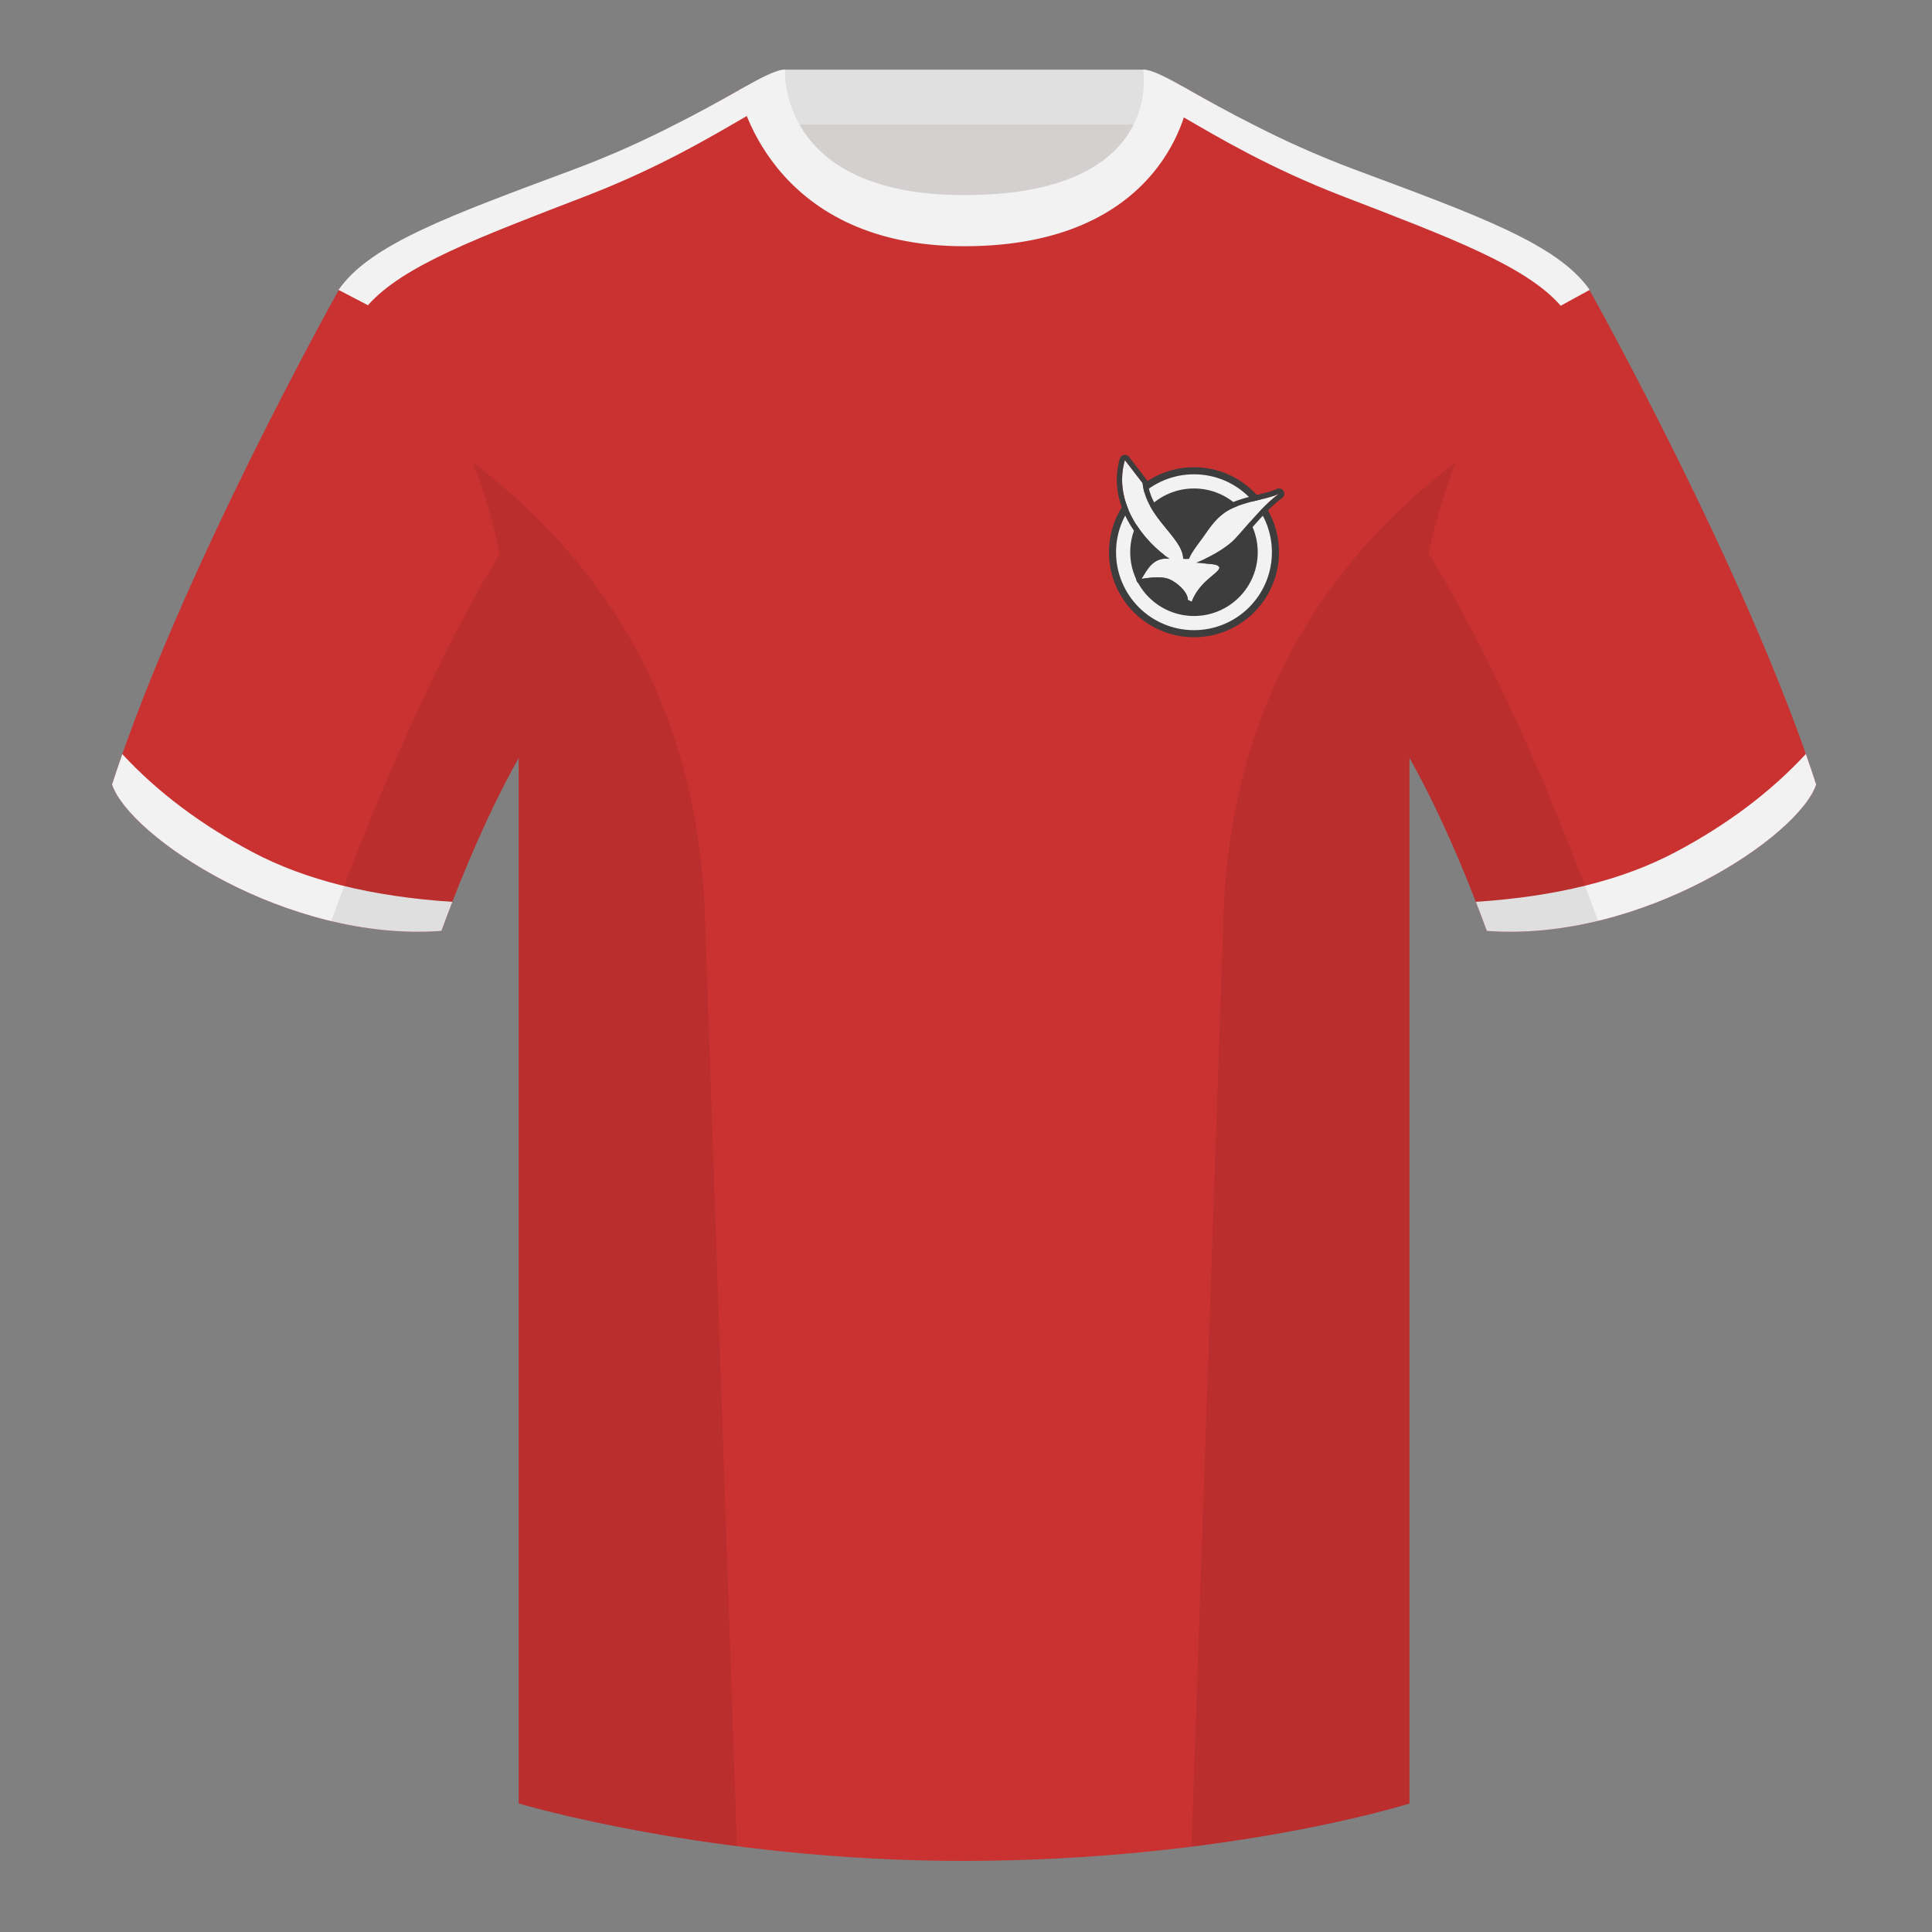 <?xml version="1.0" encoding="UTF-8"?><svg width="500" height="500" viewBox="0 0 500 500" fill="none" xmlns="http://www.w3.org/2000/svg"><rect x="0" y="0" width="500" height="500" fill="#808080" stroke="none"/><path fill-rule="evenodd" clip-rule="evenodd" d="M203.003 109.223h93.644V21.928h-93.644v87.295z" fill="#D3D0CF"/><path fill-rule="evenodd" clip-rule="evenodd" d="M202.864 32.228h93.458v-14.2h-93.458v14.2z" fill="#E0E0E0"/><path fill-rule="evenodd" clip-rule="evenodd" d="M87.547 75.258S46.785 148.059 29 203.029c4.445 13.375 45.208 40.86 85.232 37.885 13.34-36.4 24.46-52 24.46-52s2.963-95.085-51.145-113.656zm323.925 0s40.763 72.8 58.548 127.77c-4.445 13.375-45.208 40.86-85.233 37.885-13.339-36.4-24.459-52-24.459-52s-2.964-95.085 51.144-113.656z" fill="#CA3232"/><path fill-rule="evenodd" clip-rule="evenodd" d="M249.511 57.703c-50.082 0-47.798-39.469-48.743-39.14-7.516 2.619-24.132 14.937-52.438 25.495-31.873 11.885-52.626 19.315-60.783 31.2 11.115 8.915 46.695 28.97 46.695 120.344v271.14s49.657 14.856 114.885 14.856c68.929 0 115.648-14.856 115.648-14.856v-271.14c0-91.375 35.58-111.43 46.699-120.344-8.156-11.885-28.909-19.315-60.782-31.2-28.36-10.577-44.982-22.919-52.478-25.509-.927-.32 4.177 39.154-48.703 39.154z" fill="#CA3232"/><path fill-rule="evenodd" clip-rule="evenodd" d="M174.404 32.399c6.756-3.393 12.314-6.526 16.77-9.029l2.137 6.631c-8.9 5.143-22.457 13.325-41.595 20.711-28.211 10.883-47.405 18.03-56.493 28.282l-7.61-3.975c8.202-11.829 28.929-19.251 60.717-31.105 10.156-3.788 18.808-7.803 26.074-11.515zm150.102-.057c7.289 3.728 15.977 7.764 26.185 11.572C382.48 55.768 403.207 63.19 411.409 75.02c-.41.225-2.909 1.594-7.494 4.106-9.041-10.323-28.278-17.485-56.61-28.414-18.71-7.221-32.085-15.203-40.991-20.361l1.541-6.98c4.432 2.489 9.948 5.601 16.651 8.972zM467.353 195.129c.936 2.667 1.828 5.303 2.668 7.899-4.445 13.375-45.208 40.86-85.232 37.885-.958-2.613-1.904-5.119-2.836-7.519 20.795-1.358 37.993-5.637 51.595-12.837 13.428-7.109 24.696-15.585 33.805-25.428zm-435.698.036c9.103 9.828 20.361 18.291 33.772 25.392 13.611 7.205 30.824 11.485 51.639 12.84-.931 2.399-1.877 4.904-2.834 7.517-40.024 2.975-80.787-24.51-85.232-37.885.836-2.585 1.723-5.21 2.655-7.864z" fill="#F2F2F2"/><path fill-rule="evenodd" clip-rule="evenodd" d="M307.851 23.345c-5.772-3.24-9.728-5.345-12.007-5.345 0 0 5.881 32.495-46.336 32.495-48.52 0-46.335-32.495-46.335-32.495-2.28 0-6.236 2.105-12.003 5.345 0 0 7.369 40.38 58.403 40.38 51.479 0 58.278-35.895 58.278-40.38z" fill="#F2F2F2"/><path fill-rule="evenodd" clip-rule="evenodd" d="M413.584 238.323c-9.287 2.238-19.064 3.316-28.797 2.592-8.198-22.369-15.558-36.883-20.013-44.748v270.577s-21.102 6.71-55.866 11.111l-.544-.06c1.88-54.795 5.722-166.47 8.276-240.705 2.055-59.755 31.085-95.29 60.099-117.44-2.675 6.781-5.072 14.606-6.999 23.667 7.354 11.852 24.435 42.069 43.83 94.964.005.014.01.028.014.042zM190.717 477.795c-34.248-4.401-56.476-11.051-56.476-11.051V196.172c-4.456 7.867-11.814 22.379-20.01 44.743-9.633.716-19.309-.332-28.511-2.524a1.056 1.056 0 01.02-.096c19.377-52.848 36.306-83.066 43.61-94.944-1.929-9.075-4.328-16.912-7.006-23.701 29.014 22.15 58.043 57.685 60.099 117.44 2.554 74.235 6.395 185.91 8.276 240.705h-.002z" fill="#000" fill-opacity=".08"/><path fill-rule="evenodd" clip-rule="evenodd" d="M309 164.917c12.15 0 22-9.85 22-22 0-12.151-9.85-22-22-22s-22 9.849-22 22c0 12.15 9.85 22 22 22z" fill="#3D3D3D"/><path fill-rule="evenodd" clip-rule="evenodd" d="M309 163.084c11.137 0 20.166-9.029 20.166-20.167 0-11.138-9.029-20.167-20.166-20.167-11.138 0-20.167 9.029-20.167 20.167 0 11.138 9.029 20.167 20.167 20.167z" fill="#F2F2F2"/><path fill-rule="evenodd" clip-rule="evenodd" d="M309 159.417c9.113 0 16.5-7.388 16.5-16.5 0-9.113-7.387-16.5-16.5-16.5s-16.5 7.387-16.5 16.5c0 9.112 7.387 16.5 16.5 16.5z" fill="#3D3D3D"/><path fill-rule="evenodd" clip-rule="evenodd" d="M291.125 119.083l4.584 5.959c.916 8.99 10.498 14.133 10.498 19.599h1.501c.5-1.48 2.22-3.692 3.5-5.429 1.72-2.334 3.7-5.898 7.876-7.754 4.125-1.833 8.97-2.291 11.916-3.666-5.041 3.666-10.043 10.683-12.417 12.657-2.375 1.974-5.374 3.699-9.023 5.184 4.341.434 5.526.245 6.026 1.233 0 1.48-5.165 3.455-7.166 8.884l-1-.493c0-1.975-2.712-4.526-5.001-5.43-2.289-.903-7.001 0-7.001 0 1.5-2.468 3.077-5.777 7.288-5.186-6.711-4.54-14.789-14.558-11.581-25.558z" fill="#F2F2F2"/><path d="M291.67 118.664a.686.686 0 00-.672-.256.688.688 0 00-.533.483c-1.668 5.72-.392 11.164 2.129 15.726 2.111 3.82 5.108 7.051 8.046 9.363-1.254.225-2.251.826-3.07 1.611-1.008.966-1.757 2.228-2.399 3.309-.117.197-.23.388-.341.57a.688.688 0 00.023.749c.155.224.427.334.694.283h.002l.009-.002.036-.006c.033-.007.083-.015.147-.026.129-.023.316-.053.549-.088.467-.069 1.111-.151 1.823-.206 1.466-.113 3.072-.095 4.054.293 1.041.411 2.211 1.214 3.116 2.151.931.963 1.45 1.928 1.45 2.639 0 .261.148.5.383.616l1 .494c.175.086.378.094.559.022a.688.688 0 00.39-.401c.942-2.557 2.634-4.316 4.143-5.645.345-.304.678-.583.992-.847.03-.024.059-.049.088-.073.336-.282.655-.551.927-.804.27-.25.521-.508.707-.774.185-.261.351-.593.351-.979 0-.108-.025-.215-.074-.311-.188-.372-.458-.653-.841-.849-.353-.181-.775-.276-1.246-.344-.463-.067-1.067-.118-1.824-.179 2.616-1.248 4.859-2.646 6.734-4.205.639-.532 1.429-1.378 2.308-2.368.437-.492.904-1.029 1.393-1.591l.021-.024c.498-.573 1.02-1.172 1.562-1.784 2.176-2.458 4.644-5.078 7.099-6.863a.688.688 0 00-.695-1.179c-1.325.618-3.072 1.047-5.061 1.536-.109.027-.219.054-.329.081-2.091.514-4.39 1.1-6.515 2.044-3.739 1.662-5.821 4.65-7.381 6.89-.27.387-.525.752-.769 1.084-.144.195-.294.398-.449.606-.525.706-1.097 1.477-1.608 2.225-.536.785-1.039 1.592-1.359 2.319h-.388c-.164-1.315-.78-2.573-1.58-3.794-.769-1.172-1.755-2.375-2.767-3.611-.222-.271-.446-.544-.668-.819-2.512-3.095-5.008-6.487-5.443-10.758a.685.685 0 00-.139-.349l-4.584-5.959z" stroke="#3D3D3D" stroke-width="1.375" stroke-linejoin="round"/></svg>